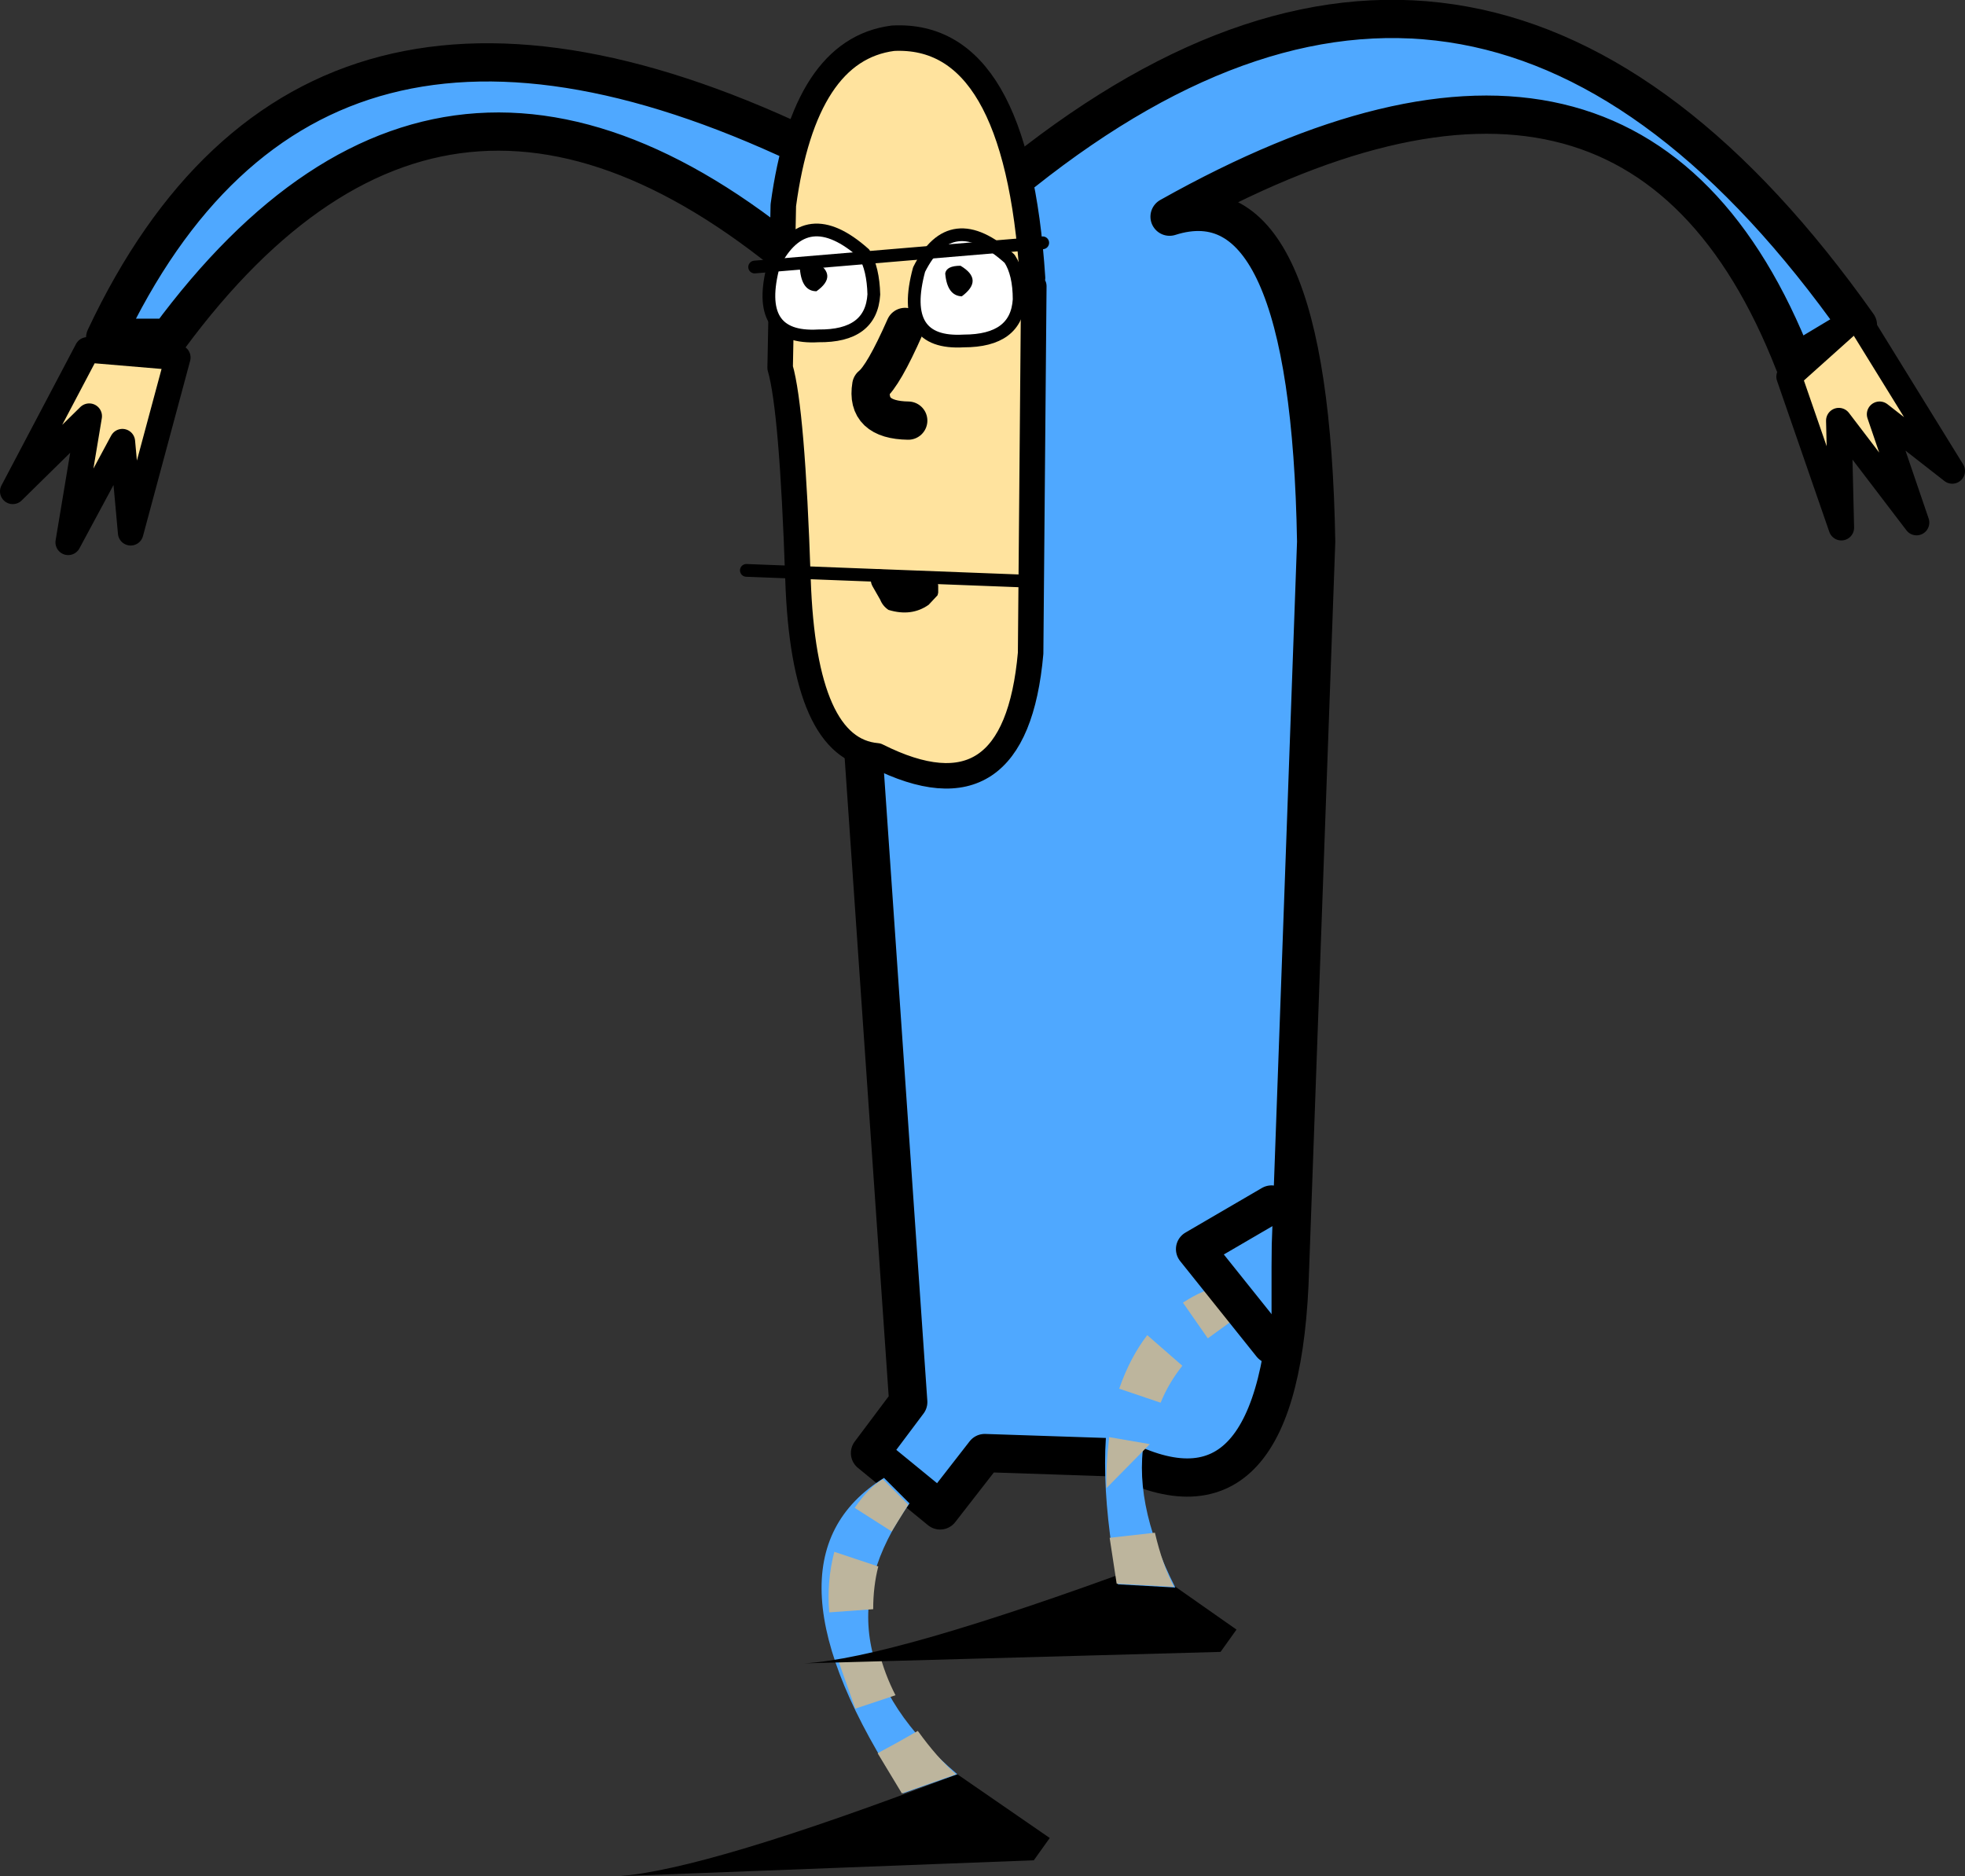 <?xml version="1.0" encoding="UTF-8" standalone="no"?>
<svg xmlns:xlink="http://www.w3.org/1999/xlink" height="147.2px" width="154.15px" xmlns="http://www.w3.org/2000/svg">
  <rect width="100%" height="100%" fill="#333333" stroke="none"/>
  <g transform="matrix(1.0, 0.0, 0.0, 1.0, -7.9, 30.9)">
    <path d="M153.65 -5.4 L148.65 -2.4 Q136.15 -34.4 99.65 -13.9 110.65 -17.4 111.15 11.6 L109.1 68.6 Q108.5 90.1 95.65 83.45 L85.15 83.1 81.65 87.6 76.15 83.1 79.15 79.1 73.15 -7.9 Q43.65 -34.9 21.15 -4.4 L16.15 -4.4 Q32.15 -38.4 72.05 -18.9 L80.65 -16.9 88.15 -17.4 Q124.65 -46.4 153.65 -5.4" fill="#4fa8ff" fill-rule="evenodd" stroke="none"/>
    <path d="M153.65 -5.4 Q124.65 -46.4 88.15 -17.4 L80.65 -16.9 72.05 -18.9 Q32.15 -38.4 16.15 -4.4 L21.15 -4.4 Q43.65 -34.9 73.15 -7.9 L79.15 79.1 76.15 83.1 81.65 87.6 85.15 83.1 95.65 83.45 Q108.5 90.1 109.1 68.6 L111.15 11.6 Q110.65 -17.4 99.65 -13.9 136.15 -34.4 148.65 -2.4 L153.65 -5.4 Z" fill="none" stroke="#000000" stroke-linecap="round" stroke-linejoin="round" stroke-width="3.0"/>
    <path d="M83.0 108.3 L90.25 113.3 89.0 115.05 56.4 116.3 Q63.35 115.8 83.0 108.3" fill="#000000" fill-rule="evenodd" stroke="none"/>
    <path d="M77.25 85.05 L79.25 87.05 Q71.25 98.3 83.0 108.3 L78.75 109.8 Q66.75 91.55 77.25 85.05" fill="#4fa8ff" fill-rule="evenodd" stroke="none"/>
    <path d="M74.95 87.4 Q76.0 85.85 77.15 85.15 L79.15 87.15 77.85 89.25 74.95 87.4" fill="#bdb59d" fill-rule="evenodd" stroke="none"/>
    <path d="M79.9 104.9 Q81.45 107.05 82.9 108.3 L78.65 109.8 76.75 106.65 Q78.35 105.8 79.9 104.9" fill="#bdb59d" fill-rule="evenodd" stroke="none"/>
    <path d="M78.15 102.1 L75.0 103.15 73.7 99.5 73.65 99.35 76.85 98.65 Q77.3 100.45 78.15 102.1" fill="#bdb59d" fill-rule="evenodd" stroke="none"/>
    <path d="M76.4 95.35 L72.95 95.6 Q72.75 93.15 73.35 90.85 L76.8 92.0 Q76.4 93.55 76.4 95.35" fill="#bdb59d" fill-rule="evenodd" stroke="none"/>
    <path d="M18.15 10.9 L17.5 3.75 13.25 11.65 14.9 1.75 8.9 7.65 14.75 -3.45 21.85 -2.85 18.15 10.9" fill="#ffe39e" fill-rule="evenodd" stroke="none"/>
    <path d="M18.15 10.9 L21.85 -2.85 14.75 -3.45 8.9 7.65 14.9 1.75 13.25 11.65 17.5 3.75 18.15 10.9 Z" fill="none" stroke="#000000" stroke-linecap="round" stroke-linejoin="round" stroke-width="2.0"/>
    <path d="M148.25 -1.35 L153.55 -6.1 161.05 6.05 155.35 1.6 158.25 10.1 152.15 2.1 152.35 10.5 148.25 -1.35" fill="#ffe39e" fill-rule="evenodd" stroke="none"/>
    <path d="M148.25 -1.35 L152.35 10.5 152.15 2.1 158.25 10.1 155.35 1.6 161.05 6.05 153.55 -6.1 148.25 -1.35 Z" fill="none" stroke="#000000" stroke-linecap="round" stroke-linejoin="round" stroke-width="2.0"/>
    <path d="M89.0 -8.45 L88.75 20.35 Q87.55 33.85 76.7 28.4 70.95 27.9 70.5 14.55 70.05 1.2 69.1 -2.05 L69.35 -14.8 Q71.0 -27.0 77.95 -27.9 87.65 -28.4 88.9 -9.1 L89.0 -8.45" fill="#ffe39e" fill-rule="evenodd" stroke="none"/>
    <path d="M89.0 -8.45 L88.75 20.35 Q87.55 33.85 76.7 28.4 70.95 27.9 70.5 14.55 70.05 1.2 69.1 -2.05 L69.35 -14.8 Q71.0 -27.0 77.95 -27.9 87.65 -28.4 88.9 -9.1" fill="none" stroke="#000000" stroke-linecap="round" stroke-linejoin="round" stroke-width="2.0"/>
    <path d="M78.9 -5.25 Q77.2 -1.4 76.25 -0.65 75.8 2.05 79.15 2.1" fill="none" stroke="#000000" stroke-linecap="round" stroke-linejoin="round" stroke-width="3.0"/>
    <path d="M88.6 14.7 L66.45 13.85" fill="none" stroke="#000000" stroke-linecap="round" stroke-linejoin="round" stroke-width="1.0"/>
    <path d="M68.6 -10.15 Q71.1 -15.1 75.7 -11.0 76.4 -9.8 76.45 -7.8 76.25 -4.5 72.1 -4.55 67.0 -4.25 68.6 -10.15" fill="#ffffff" fill-rule="evenodd" stroke="none"/>
    <path d="M68.6 -10.15 Q67.0 -4.25 72.1 -4.55 76.25 -4.5 76.45 -7.8 76.4 -9.8 75.7 -11.0 71.1 -15.1 68.6 -10.15 Z" fill="none" stroke="#000000" stroke-linecap="round" stroke-linejoin="round" stroke-width="1.0"/>
    <path d="M71.85 -10.4 Q73.7 -9.3 71.95 -8.05 70.8 -8.05 70.65 -9.8 70.7 -10.45 71.85 -10.4" fill="#000000" fill-rule="evenodd" stroke="none"/>
    <path d="M80.0 -9.75 Q82.5 -14.75 87.1 -10.6 87.85 -9.45 87.85 -7.4 87.65 -4.15 83.5 -4.15 78.4 -3.85 80.0 -9.75" fill="#ffffff" fill-rule="evenodd" stroke="none"/>
    <path d="M80.0 -9.75 Q78.4 -3.85 83.5 -4.15 87.65 -4.15 87.85 -7.4 87.85 -9.45 87.1 -10.6 82.5 -14.75 80.0 -9.75 Z" fill="none" stroke="#000000" stroke-linecap="round" stroke-linejoin="round" stroke-width="1.0"/>
    <path d="M82.05 -9.45 Q82.15 -10.05 83.25 -10.05 85.1 -8.95 83.35 -7.65 82.2 -7.7 82.05 -9.45" fill="#000000" fill-rule="evenodd" stroke="none"/>
    <path d="M89.7 -11.85 L67.1 -9.95" fill="none" stroke="#000000" stroke-linecap="round" stroke-linejoin="round" stroke-width="1.0"/>
    <path d="M71.0 99.6 Q77.9 99.2 97.7 91.9 L104.9 96.95 103.65 98.7 71.0 99.6" fill="#000000" fill-rule="evenodd" stroke="none"/>
    <path d="M103.75 70.0 L104.8 72.6 Q93.1 79.9 100.1 93.65 L95.6 93.4 Q91.55 71.95 103.75 70.0" fill="#4fa8ff" fill-rule="evenodd" stroke="none"/>
    <path d="M100.7 71.3 Q102.3 70.25 103.6 70.05 L104.65 72.65 102.65 74.1 100.7 71.3" fill="#bdb59d" fill-rule="evenodd" stroke="none"/>
    <path d="M98.5 89.35 Q99.1 91.9 100.0 93.6 L95.5 93.35 94.95 89.75 98.5 89.35" fill="#bdb59d" fill-rule="evenodd" stroke="none"/>
    <path d="M98.1 82.4 L94.7 85.85 Q94.65 84.05 94.9 82.0 L94.9 81.85 98.1 82.4" fill="#bdb59d" fill-rule="evenodd" stroke="none"/>
    <path d="M98.95 79.15 L95.7 78.05 Q96.55 75.6 97.9 73.85 L100.65 76.25 Q99.55 77.65 98.95 79.15" fill="#bdb59d" fill-rule="evenodd" stroke="none"/>
    <path d="M107.65 74.6 L101.65 67.1 107.65 63.6 107.65 74.6" fill="#4fa8ff" fill-rule="evenodd" stroke="none"/>
    <path d="M107.65 63.6 L101.65 67.1 107.65 74.6" fill="none" stroke="#000000" stroke-linecap="round" stroke-linejoin="round" stroke-width="3.0"/>
    <path d="M81.3 14.5 L81.45 14.7 81.5 15.05 81.5 15.25 81.5 15.45 81.5 15.6 81.45 15.8 80.75 16.55 Q79.4 17.5 77.6 16.95 77.15 16.65 76.95 16.15 L76.35 15.1 Q76.1 14.65 76.3 14.1 L76.45 13.95 76.65 13.85 76.75 13.8 76.75 13.75 79.1 14.05 81.05 14.3 81.3 14.5" fill="#000000" fill-rule="evenodd" stroke="none"/>
  </g>
</svg>
